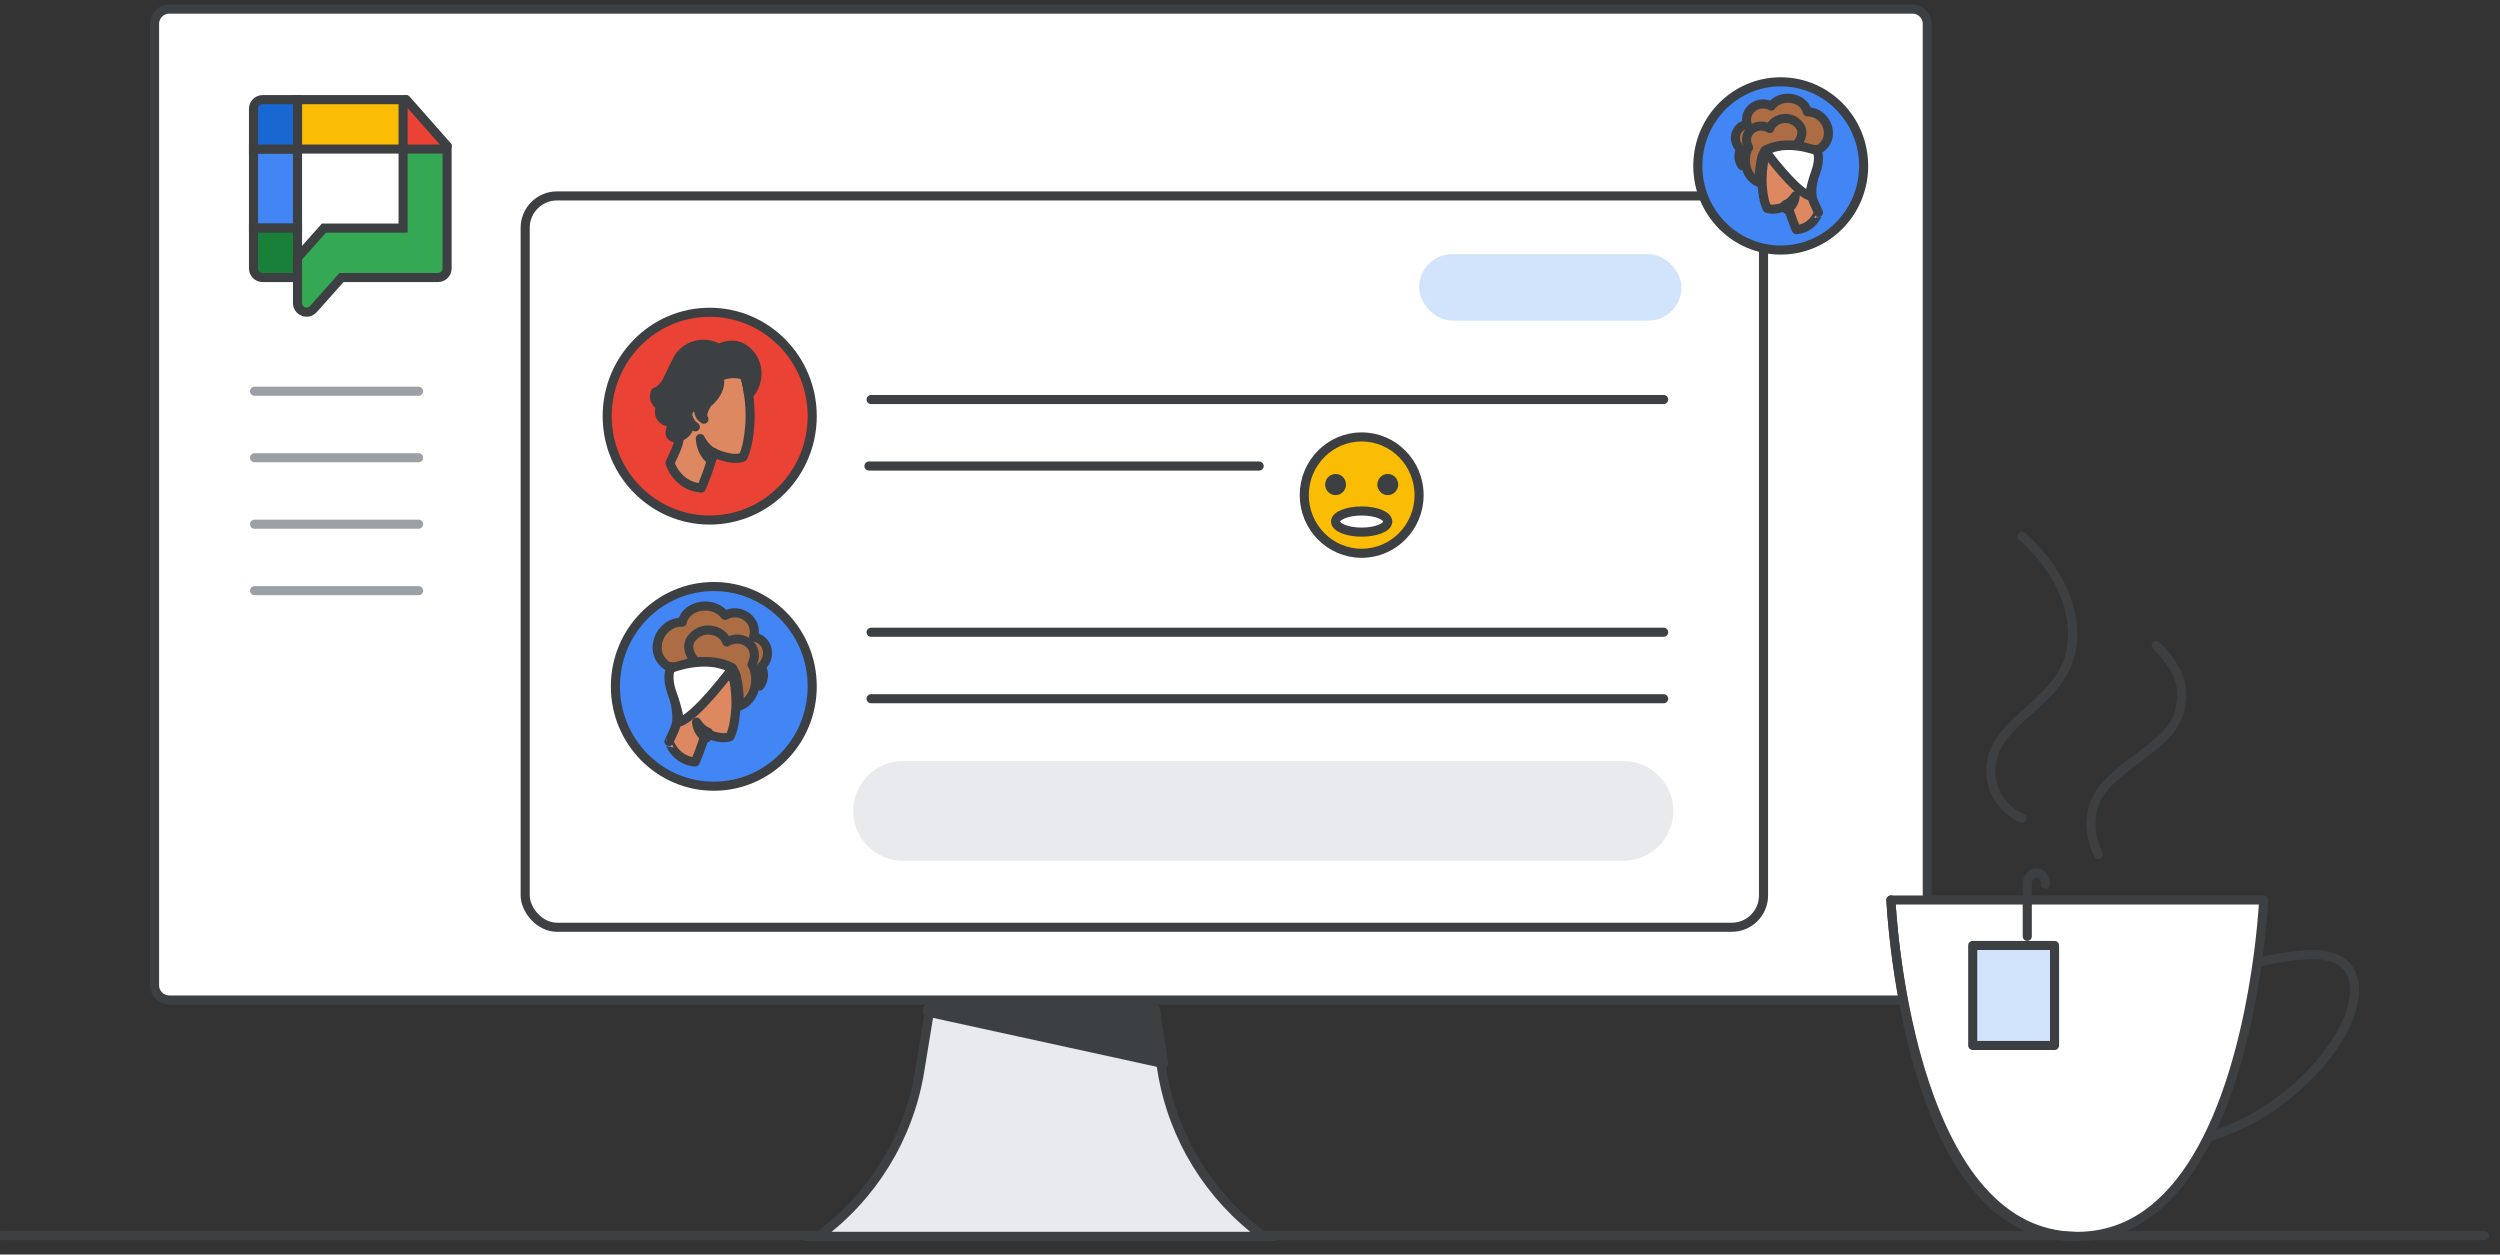 <svg width="275" height="138" viewBox="0 0 275 138" fill="none" xmlns="http://www.w3.org/2000/svg">
<rect x="0" y="0" width="275" height="138" fill="#333333" stroke="none"/>
<g id="product_hero_chat" clip-path="url(#clip0_2_71967)">
<path id="baseline" d="M273.282 135.916H0.282" stroke="#3C4043" stroke-linecap="round" stroke-linejoin="round"/>
<g id="monitor">
<path id="Path" d="M210.375 110H18.625C17.731 110 17 109.273 17 108.385V2.615C17 1.727 17.731 1 18.625 1H210.375C211.269 1 212 1.727 212 2.615V108.385C212 109.273 211.277 110 210.375 110Z" fill="white" stroke="#3C4043"/>
<path id="Path_2" d="M139 136H90C95.954 131.657 99.967 125.138 101.163 117.856L102.285 111H126.715L127.837 117.856C129.033 125.138 133.046 131.657 139 136Z" fill="#E8EAED" stroke="#3C4043"/>
<path id="Path_3" d="M128 117L102 111.316L102.05 111H127.085L127.992 116.937L128 117Z" fill="#3C4043" stroke="#3C4043" stroke-linecap="round" stroke-linejoin="round"/>
</g>
<g id="screen">
<g id="Group 7">
<g id="Group 4">
<ellipse id="Oval" cx="149.784" cy="54.462" rx="6.315" ry="6.399" fill="#FBBC04" stroke="#3C4043"/>
<ellipse id="Oval_2" cx="146.914" cy="53.299" rx="1.148" ry="1.164" fill="#3C4043"/>
<ellipse id="Oval_3" cx="152.655" cy="53.299" rx="1.148" ry="1.164" fill="#3C4043"/>
<ellipse id="Oval_4" cx="149.784" cy="57.371" rx="2.87" ry="1.164" fill="white" stroke="#3C4043"/>
</g>
<rect id="Rectangle" x="57.77" y="21.552" width="136.218" height="80.448" rx="3.5" stroke="#3C4043"/>
<g id="Group">
<ellipse id="Oval_5" cx="78.518" cy="75.501" rx="10.825" ry="10.983" fill="#4285F4" stroke="#3C4043"/>
<g id="Group-27">
<path id="Fill-1" d="M83.57 75.463C83.57 75.463 84.374 74.45 83.737 73.361C85.087 72.046 84.283 70.201 82.887 70.08C83.433 68.22 81.416 66.769 79.747 67.691C78.534 66.028 75.485 66.451 75.045 68.447C72.557 68.371 71.131 71.819 73.482 73.3L80.824 74.238C80.824 74.223 83.191 74.465 83.57 75.463Z" fill="#AC6D44"/>
<path id="Stroke-3" fill-rule="evenodd" clip-rule="evenodd" d="M83.57 75.463C83.57 75.463 84.374 74.45 83.737 73.361C85.087 72.046 84.283 70.201 82.887 70.08C83.433 68.22 81.416 66.769 79.747 67.691C78.534 66.028 75.485 66.451 75.045 68.447C72.557 68.371 71.131 71.819 73.482 73.3L80.824 74.238C80.824 74.223 83.191 74.465 83.57 75.463Z" stroke="#3D4043" stroke-linecap="round" stroke-linejoin="round"/>
<path id="Fill-5" d="M76.463 83.824C76.463 83.824 77.216 82.192 77.585 80.621C77.585 80.621 79.164 81.43 80.285 81.041C80.285 81.041 80.772 80.326 80.935 78.072C81.023 76.936 80.875 75.211 80.58 74.153C80.256 72.956 79.149 72.148 77.334 72.443C74.87 72.832 73.734 74.262 74.191 76.734C74.722 79.673 74.442 79.673 73.586 81.57C73.601 81.554 74.206 83.606 76.463 83.824Z" fill="#DD8861"/>
<path id="Stroke-7" fill-rule="evenodd" clip-rule="evenodd" d="M76.463 83.824C76.463 83.824 77.216 82.192 77.585 80.621C77.585 80.621 79.164 81.43 80.285 81.041C80.285 81.041 80.772 80.326 80.935 78.072C81.023 76.936 80.875 75.211 80.58 74.153C80.256 72.956 79.149 72.148 77.334 72.443C74.87 72.832 73.734 74.262 74.191 76.734C74.722 79.673 74.442 79.673 73.586 81.57C73.601 81.554 74.206 83.606 76.463 83.824Z" stroke="#3D4043" stroke-linecap="round" stroke-linejoin="round"/>
<path id="Stroke-9" d="M76.189 77.032C76.189 77.032 76.001 76.742 75.737 76.788C75.474 76.834 75.298 77.154 75.324 77.505C75.336 77.856 75.612 78.345 75.925 78.543" stroke="#3C4043" stroke-linecap="round" stroke-linejoin="round"/>
<path id="Fill-11" d="M77.72 81.184C77.72 81.184 76.763 80.817 76.622 79.423C76.622 79.423 77.093 80.254 77.924 80.564C77.924 80.564 77.877 80.719 77.845 80.846C77.783 81.001 77.72 81.184 77.72 81.184Z" fill="#3C4043"/>
<path id="Stroke-13" fill-rule="evenodd" clip-rule="evenodd" d="M77.72 81.184C77.72 81.184 76.763 80.817 76.622 79.423C76.622 79.423 77.093 80.254 77.924 80.564C77.924 80.564 77.877 80.719 77.845 80.846C77.783 81.001 77.72 81.184 77.72 81.184Z" stroke="#3C4043" stroke-linecap="round" stroke-linejoin="round"/>
<path id="Fill-15" d="M74.751 79.423C74.751 79.423 74.648 78.246 73.943 76.289C73.237 74.332 73.796 73.522 73.796 73.522C73.796 73.522 77.793 71.917 80.526 73.568C80.526 73.568 76.706 78.751 74.751 79.423Z" fill="white"/>
<path id="Stroke-17" fill-rule="evenodd" clip-rule="evenodd" d="M80.526 73.568C80.526 73.568 76.706 78.751 74.751 79.423C74.751 79.423 74.648 78.246 73.943 76.289C73.237 74.332 73.796 73.522 73.796 73.522C73.796 73.522 77.793 71.917 80.526 73.568Z" stroke="#3D4043" stroke-linecap="round" stroke-linejoin="round"/>
<path id="Fill-19" d="M80.093 74.359L80.96 74.583C80.96 74.583 80.862 74.09 80.596 73.703L80.093 74.359Z" fill="white"/>
<path id="Stroke-21" fill-rule="evenodd" clip-rule="evenodd" d="M80.093 74.359L80.96 74.583C80.96 74.583 80.862 74.09 80.596 73.703L80.093 74.359Z" stroke="#3D4043" stroke-linecap="round" stroke-linejoin="round"/>
<path id="Fill-23" d="M76.534 72.803C76.534 72.803 75.047 71.328 76.182 70.08C77.424 68.71 79.509 69.312 79.953 70.621C81.701 69.583 83.725 71.193 82.713 73.104C83.342 73.947 83.511 76.76 81.364 77.663C81.364 77.663 81.3 76.592 81.303 76.64C81.257 75.587 81.073 74.759 80.981 74.353C80.919 74.127 80.781 73.841 80.582 73.48C80.582 73.48 79.892 73.029 78.589 72.833C77.653 72.698 76.534 72.803 76.534 72.803Z" fill="#AC6D44"/>
<path id="Stroke-25" fill-rule="evenodd" clip-rule="evenodd" d="M76.534 72.803C76.534 72.803 75.047 71.328 76.182 70.08C77.424 68.71 79.509 69.312 79.953 70.621C81.701 69.583 83.725 71.193 82.713 73.104C83.342 73.947 83.511 76.76 81.364 77.663C81.364 77.663 81.3 76.592 81.303 76.64C81.257 75.587 81.073 74.759 80.981 74.353C80.919 74.127 80.781 73.841 80.582 73.48C80.582 73.48 79.892 73.029 78.589 72.833C77.653 72.698 76.534 72.803 76.534 72.803Z" stroke="#3D4043" stroke-linecap="round" stroke-linejoin="round"/>
</g>
</g>
<g id="Group_2">
<ellipse id="Oval_6" cx="9.12" cy="9.253" rx="9.12" ry="9.253" transform="matrix(-1 0 0 1 205 9)" fill="#4285F4" stroke="#3C4043"/>
<g id="Group-27_2">
<path id="Fill-1_2" d="M191.623 18.221C191.623 18.221 190.946 17.367 191.482 16.45C190.345 15.342 191.022 13.788 192.198 13.686C191.738 12.119 193.438 10.896 194.844 11.673C195.866 10.272 198.435 10.628 198.806 12.31C200.902 12.246 202.103 15.151 200.122 16.399L193.936 17.189C193.936 17.176 191.943 17.38 191.623 18.221Z" fill="#AC6D44"/>
<path id="Stroke-3_2" fill-rule="evenodd" clip-rule="evenodd" d="M191.623 18.221C191.623 18.221 190.946 17.367 191.482 16.45C190.345 15.342 191.022 13.788 192.198 13.686C191.738 12.119 193.438 10.896 194.844 11.673C195.866 10.272 198.435 10.628 198.806 12.31C200.902 12.246 202.103 15.151 200.122 16.399L193.936 17.189C193.936 17.176 191.943 17.38 191.623 18.221Z" stroke="#3D4043" stroke-linecap="round" stroke-linejoin="round"/>
<path id="Fill-5_2" d="M197.61 25.265C197.61 25.265 196.976 23.89 196.666 22.567C196.666 22.567 195.335 23.248 194.391 22.921C194.391 22.921 193.98 22.318 193.843 20.419C193.769 19.463 193.893 18.009 194.142 17.118C194.415 16.109 195.348 15.428 196.877 15.677C198.953 16.005 199.91 17.21 199.525 19.292C199.078 21.768 199.314 21.768 200.035 23.366C200.022 23.353 199.513 25.082 197.61 25.265Z" fill="#DD8861"/>
<path id="Stroke-7_2" fill-rule="evenodd" clip-rule="evenodd" d="M197.61 25.265C197.61 25.265 196.976 23.89 196.666 22.567C196.666 22.567 195.335 23.248 194.391 22.921C194.391 22.921 193.98 22.318 193.843 20.419C193.769 19.463 193.893 18.009 194.142 17.118C194.415 16.109 195.348 15.428 196.877 15.677C198.953 16.005 199.91 17.21 199.525 19.292C199.078 21.768 199.314 21.768 200.035 23.366C200.022 23.353 199.513 25.082 197.61 25.265Z" stroke="#3D4043" stroke-linecap="round" stroke-linejoin="round"/>
<path id="Stroke-9_2" d="M197.842 19.543C197.842 19.543 198 19.299 198.222 19.337C198.444 19.376 198.592 19.646 198.571 19.942C198.56 20.238 198.328 20.649 198.064 20.816" stroke="#3C4043" stroke-linecap="round" stroke-linejoin="round"/>
<path id="Fill-11_2" d="M196.552 23.041C196.552 23.041 197.358 22.732 197.476 21.558C197.476 21.558 197.08 22.258 196.38 22.519C196.38 22.519 196.42 22.649 196.446 22.756C196.499 22.887 196.552 23.041 196.552 23.041Z" fill="#3C4043"/>
<path id="Stroke-13_2" fill-rule="evenodd" clip-rule="evenodd" d="M196.552 23.041C196.552 23.041 197.358 22.732 197.476 21.558C197.476 21.558 197.08 22.258 196.38 22.519C196.38 22.519 196.42 22.649 196.446 22.756C196.499 22.887 196.552 23.041 196.552 23.041Z" stroke="#3C4043" stroke-linecap="round" stroke-linejoin="round"/>
<path id="Fill-15_2" d="M199.053 21.558C199.053 21.558 199.14 20.566 199.734 18.917C200.328 17.269 199.858 16.586 199.858 16.586C199.858 16.586 196.49 15.234 194.187 16.625C194.187 16.625 197.406 20.991 199.053 21.558Z" fill="white"/>
<path id="Stroke-17_2" fill-rule="evenodd" clip-rule="evenodd" d="M194.187 16.625C194.187 16.625 197.406 20.991 199.053 21.558C199.053 21.558 199.14 20.566 199.734 18.917C200.328 17.269 199.858 16.586 199.858 16.586C199.858 16.586 196.49 15.234 194.187 16.625Z" stroke="#3D4043" stroke-linecap="round" stroke-linejoin="round"/>
<path id="Fill-19_2" d="M194.553 17.291L193.822 17.479C193.822 17.479 193.904 17.064 194.128 16.738L194.553 17.291Z" fill="white"/>
<path id="Stroke-21_2" fill-rule="evenodd" clip-rule="evenodd" d="M194.553 17.291L193.822 17.479C193.822 17.479 193.904 17.064 194.128 16.738L194.553 17.291Z" stroke="#3D4043" stroke-linecap="round" stroke-linejoin="round"/>
<path id="Fill-23_2" d="M197.551 15.98C197.551 15.98 198.804 14.738 197.848 13.685C196.801 12.532 195.045 13.039 194.67 14.142C193.197 13.267 191.492 14.623 192.345 16.233C191.815 16.943 191.673 19.314 193.481 20.075C193.481 20.075 193.535 19.172 193.533 19.212C193.572 18.325 193.727 17.628 193.804 17.286C193.856 17.096 193.972 16.855 194.14 16.55C194.14 16.55 194.722 16.17 195.82 16.005C196.608 15.891 197.551 15.98 197.551 15.98Z" fill="#AC6D44"/>
<path id="Stroke-25_2" fill-rule="evenodd" clip-rule="evenodd" d="M197.551 15.98C197.551 15.98 198.804 14.738 197.848 13.685C196.801 12.532 195.045 13.039 194.67 14.142C193.197 13.267 191.492 14.623 192.345 16.233C191.815 16.943 191.673 19.314 193.481 20.075C193.481 20.075 193.535 19.172 193.533 19.212C193.572 18.325 193.727 17.628 193.804 17.286C193.856 17.096 193.972 16.855 194.14 16.55C194.14 16.55 194.722 16.17 195.82 16.005C196.608 15.891 197.551 15.98 197.551 15.98Z" stroke="#3D4043" stroke-linecap="round" stroke-linejoin="round"/>
</g>
</g>
<g id="Group-16">
<ellipse id="Oval_7" cx="11.276" cy="11.427" rx="11.276" ry="11.427" transform="matrix(-1 0 0 1 89.343 34.35)" fill="#EA4335" stroke="#3C4043"/>
<g id="Group-25">
<g id="Group-23">
<path id="Fill-1_3" d="M77.137 53.689C77.137 53.689 78.037 51.696 78.479 49.779C78.479 49.779 80.368 50.766 81.71 50.291C81.71 50.291 82.293 49.419 82.487 46.666C82.593 45.281 82.416 43.174 82.063 41.884C81.675 40.422 80.35 39.435 78.179 39.796C75.23 40.27 73.87 42.017 74.418 45.034C75.053 48.621 74.718 48.621 73.694 50.937C73.711 50.937 74.418 53.442 77.137 53.689Z" fill="#DD8861"/>
<path id="Stroke-3_3" fill-rule="evenodd" clip-rule="evenodd" d="M77.137 53.689C77.137 53.689 78.037 51.696 78.479 49.779C78.479 49.779 80.368 50.766 81.71 50.291C81.71 50.291 82.293 49.419 82.487 46.666C82.593 45.281 82.416 43.174 82.063 41.884C81.675 40.422 80.35 39.435 78.179 39.796C75.23 40.27 73.87 42.017 74.418 45.034C75.053 48.621 74.718 48.621 73.694 50.937C73.711 50.937 74.418 53.442 77.137 53.689Z" stroke="#3D4043" stroke-linecap="round" stroke-linejoin="round"/>
<path id="Stroke-5" d="M76.854 45.072C76.854 45.072 76.59 44.712 76.219 44.768C75.848 44.825 75.6 45.224 75.636 45.66C75.653 46.097 76.042 46.704 76.483 46.951" stroke="#3C4043" stroke-linecap="round" stroke-linejoin="round"/>
<path id="Fill-7" d="M78.267 50.614C78.267 50.614 77.19 50.121 77.031 48.242C77.031 48.242 77.561 49.361 78.496 49.779C78.496 49.779 78.444 49.988 78.408 50.159C78.337 50.349 78.267 50.614 78.267 50.614Z" fill="#3C4043"/>
<path id="Stroke-9_3" fill-rule="evenodd" clip-rule="evenodd" d="M78.267 50.614C78.267 50.614 77.19 50.121 77.031 48.242C77.031 48.242 77.561 49.361 78.496 49.779C78.496 49.779 78.444 49.988 78.408 50.159C78.337 50.349 78.267 50.614 78.267 50.614Z" stroke="#3C4043" stroke-linecap="round" stroke-linejoin="round"/>
<path id="Fill-11_3" d="M75.954 46.457C75.954 46.457 75.848 47.995 74.311 48.147C74.064 48.166 73.499 48.014 73.782 47.217C73.941 46.799 73.799 46.438 73.411 46.382C72.987 46.306 72.246 45.793 72.669 44.674C72.669 44.674 71.698 44.218 72.087 43.136C72.087 43.136 72.528 43.06 73.111 42.32C73.499 41.807 73.835 40.802 74.576 39.473C75.477 37.841 77.702 37.423 79.062 38.353C79.062 38.353 81.004 37.158 82.505 38.961C83.829 40.574 83.211 42.624 82.346 43.402C82.346 43.402 82.152 41.807 81.834 41.276C81.834 41.276 80.474 40.745 79.079 41.485C79.079 41.485 79.644 42.832 77.826 44.351C77.826 44.351 76.978 45.528 77.437 46.116C77.437 46.116 76.801 45.793 76.872 45.072C76.872 45.072 76.695 44.769 76.236 44.769C75.972 44.769 75.653 45.091 75.653 45.66C75.636 45.983 75.954 46.457 75.954 46.457Z" fill="#3C4043"/>
<path id="Stroke-13_3" fill-rule="evenodd" clip-rule="evenodd" d="M75.954 46.457C75.954 46.457 75.848 47.995 74.311 48.147C74.064 48.166 73.499 48.014 73.782 47.217C73.941 46.799 73.799 46.438 73.411 46.382C72.987 46.306 72.246 45.793 72.669 44.674C72.669 44.674 71.698 44.218 72.087 43.136C72.087 43.136 72.528 43.06 73.111 42.32C73.499 41.807 73.835 40.802 74.576 39.473C75.477 37.841 77.702 37.423 79.062 38.353C79.062 38.353 81.004 37.158 82.505 38.961C83.829 40.574 83.211 42.624 82.346 43.402C82.346 43.402 82.152 41.807 81.834 41.276C81.834 41.276 80.474 40.745 79.079 41.485C79.079 41.485 79.644 42.832 77.826 44.351C77.826 44.351 76.978 45.528 77.437 46.116C77.437 46.116 76.801 45.793 76.872 45.072C76.872 45.072 76.695 44.769 76.236 44.769C75.972 44.769 75.653 45.091 75.653 45.66C75.636 45.983 75.954 46.457 75.954 46.457Z" stroke="#3C4043" stroke-linecap="round" stroke-linejoin="round"/>
</g>
</g>
</g>
<g id="Group 5">
<path id="Line 2" d="M95.819 43.949H183.001" stroke="#3C4043" stroke-linecap="round"/>
<path id="Line 2_2" d="M95.583 51.263H138.508" stroke="#3C4043" stroke-linecap="round"/>
</g>
<g id="Group 6">
<path id="Line 2_3" d="M95.819 69.546H183.001" stroke="#3C4043" stroke-linecap="round"/>
<path id="Line 2_4" d="M95.819 76.86H183.001" stroke="#3C4043" stroke-linecap="round"/>
</g>
<path id="Line 2_5" d="M28 43.035H46.042" stroke="#9AA0A6" stroke-linecap="round"/>
<path id="Line 2_6" d="M28 50.349H46.042" stroke="#9AA0A6" stroke-linecap="round"/>
<path id="Line 2_7" d="M28 57.662H46.042" stroke="#9AA0A6" stroke-linecap="round"/>
<path id="Line 2_8" d="M28 64.975H46.042" stroke="#9AA0A6" stroke-linecap="round"/>
<rect id="Rectangle_2" x="156.099" y="27.951" width="28.867" height="7.313" rx="3.657" fill="#D2E3FC"/>
<path id="Rectangle_3" fill-rule="evenodd" clip-rule="evenodd" d="M93.854 89.201C93.854 86.172 96.309 83.716 99.339 83.716H178.579C181.609 83.716 184.064 86.172 184.064 89.201C184.064 92.231 181.609 94.686 178.579 94.686H99.339C96.309 94.686 93.854 92.231 93.854 89.201Z" fill="#E8EAED"/>
</g>
</g>
<g id="mug">
<path id="Path_4" d="M238.619 110.619C242.795 107.184 248.327 105.399 253.654 105.027C260.088 104.577 259.94 109.755 257.252 114.168C255.559 116.952 253.154 119.359 250.549 121.266C246.358 124.344 241.201 126.122 236 125.994" stroke="#3C4043" stroke-linecap="round" stroke-linejoin="round"/>
<path id="Path_5" d="M241.611 127.416C248.221 116.484 249 99 249 99H208C208 99 209.656 136 228.496 136C234.391 136 238.602 132.388 241.611 127.416Z" fill="white" stroke="#3C4043" stroke-linecap="round" stroke-linejoin="round"/>
<path id="Path_6" d="M223 103V97.267C223 96.569 223.448 96 224.001 96C224.552 96 225 96.569 225 97.267V97.261" stroke="#3C4043" stroke-linecap="round" stroke-linejoin="round"/>
<path id="Path_7" d="M217 104H226V115H217V104Z" fill="#D2E3FC" stroke="#3C4043" stroke-linecap="round" stroke-linejoin="round"/>
<path id="Path_8" d="M208 99C208 99 208.474 109.794 211.799 119.721C214.635 128.175 219.54 136 228 136" stroke="#3C4043" stroke-linecap="round" stroke-linejoin="round"/>
<path id="Path_9" d="M222.424 90C222.424 90 219 88.713 219 84.757C219 78.685 228 77.446 228 69.846C228 63.473 222.424 59 222.424 59" stroke="#3C4043" stroke-linecap="round" stroke-linejoin="round"/>
<path id="Path_10" d="M230.839 94C230.839 94 228.269 89.49 232.125 85.88C236.144 82.103 240 81.133 240 76.256C240 73.51 237.177 71 237.177 71" stroke="#3C4043" stroke-linecap="round" stroke-linejoin="round"/>
</g>
<g id="Chat icon - illustrated">
<g id="Group 84">
<rect id="Rectangle 13" x="31.297" y="15.337" width="14.472" height="13.75" fill="white"/>
<path id="Polygon 1" d="M44.341 10.961L49.181 16.396H44.341V10.961Z" fill="#EA4335"/>
<rect id="Rectangle 8" x="27.885" y="16.396" width="4.84" height="8.696" fill="#4285F4" stroke="#3C4043"/>
<rect id="Rectangle 10" x="44.341" y="10.961" width="5.435" height="11.616" transform="rotate(90 44.341 10.961)" fill="#FBBC04" stroke="#3C4043"/>
<path id="Rectangle 11" d="M32.725 10.961L32.725 16.396L27.885 16.396L27.885 11.961C27.885 11.409 28.333 10.961 28.885 10.961L32.725 10.961Z" fill="#1967D2" stroke="#3C4043"/>
<path id="Rectangle 12" d="M32.725 30.527L32.725 25.092L27.885 25.092L27.885 29.527C27.885 30.079 28.333 30.527 28.885 30.527L32.725 30.527Z" fill="#188038" stroke="#3C4043"/>
<path id="Rectangle 9" d="M44.341 16.396H49.181V29.527C49.181 30.079 48.733 30.527 48.181 30.527H37.565L34.472 34C33.861 34.687 32.725 34.254 32.725 33.335V28.353L35.629 25.092H44.341V22.375V16.396Z" fill="#34A853" stroke="#3C4043"/>
<path id="Vector 16" d="M44.692 10.961L49.186 16.058" stroke="#3C4043" stroke-linecap="round"/>
</g>
</g>
</g>
<defs>
<clipPath id="clip0_2_71967">
<rect width="275" height="138" fill="white"/>
</clipPath>
</defs>
</svg>